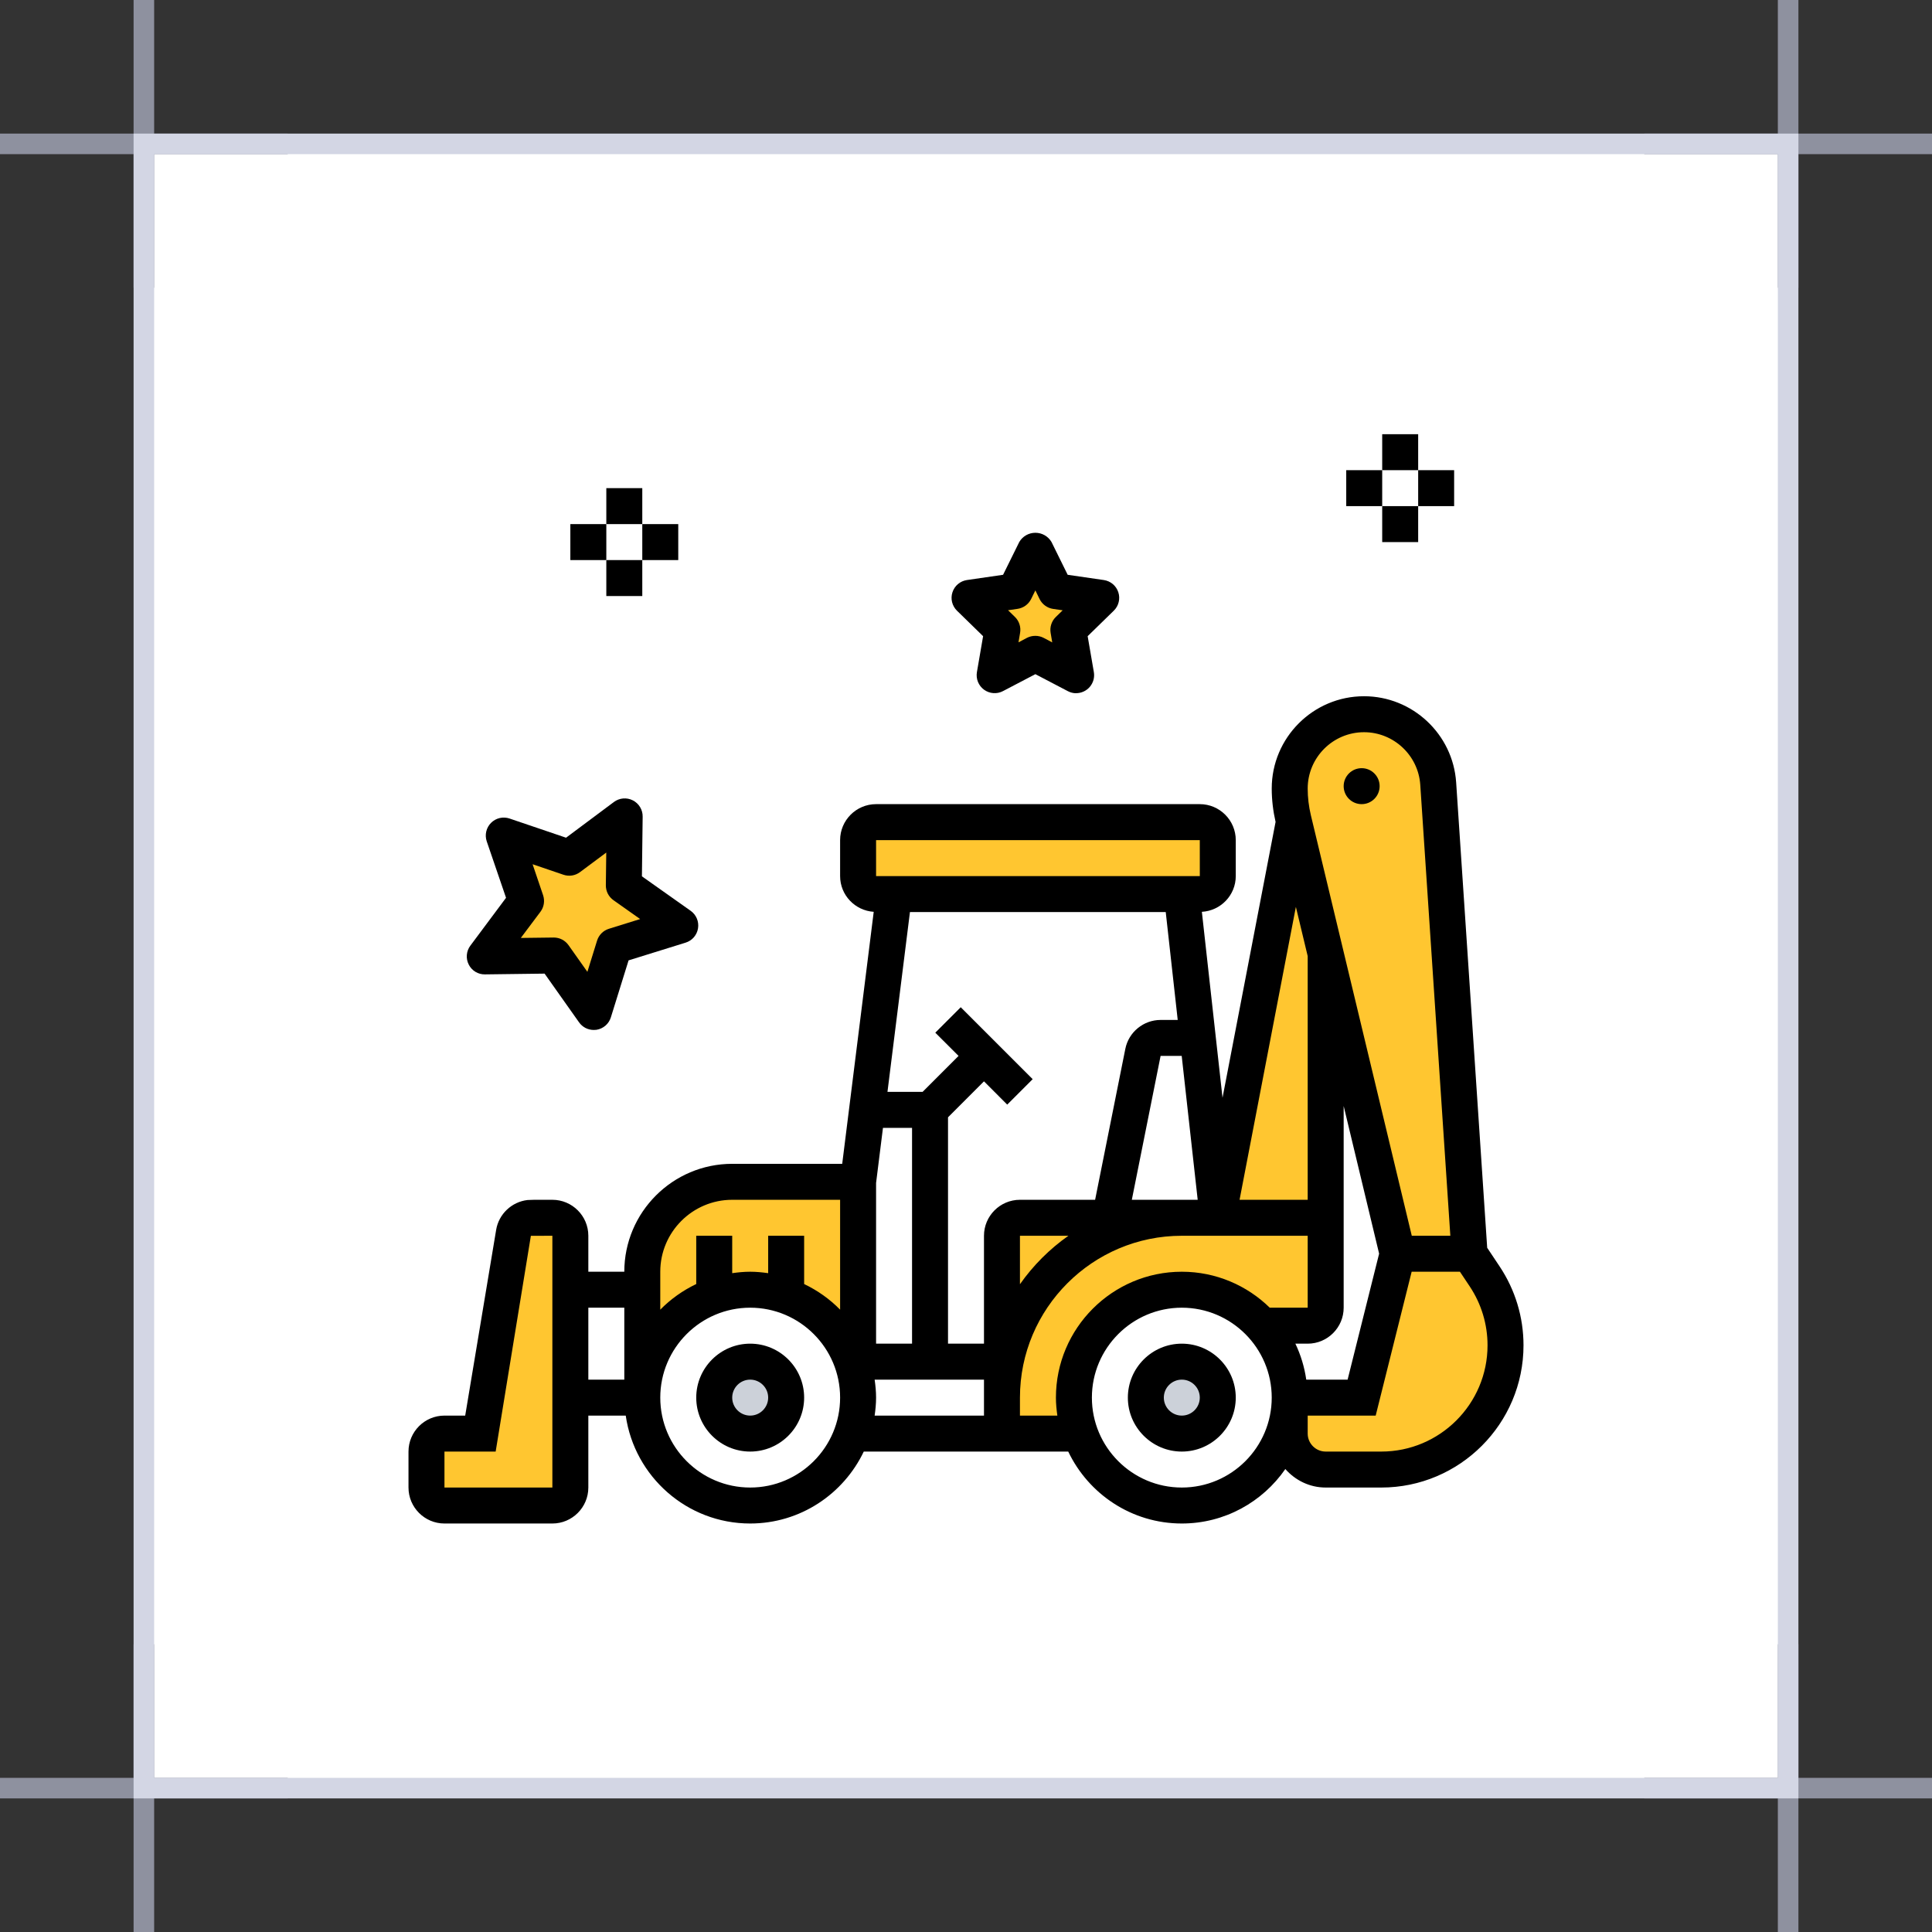 <svg width="94" height="94" viewBox="0 0 94 94" fill="none" xmlns="http://www.w3.org/2000/svg">
<rect x="0" y="0" width="94" height="94" fill="#333333" stroke="none"/>
<rect x="7" y="7" width="80" height="80" fill="white"/>
<path d="M7 14V0" stroke="#8E919F"/>
<path d="M87 94V80" stroke="#8E919F"/>
<path d="M87 14V0" stroke="#8E919F"/>
<path d="M0 7L14 7" stroke="#8E919F"/>
<path d="M80 87L94 87" stroke="#8E919F"/>
<path d="M80 7L94 7" stroke="#8E919F"/>
<path d="M7 94V80" stroke="#8E919F"/>
<path d="M0 87L14 87" stroke="#8E919F"/>
<g clip-path="url(#clip0_242_8624)">
<path d="M58.279 50.5L59.25 59.25H57.5H54L55.61 51.2C55.689 50.797 56.047 50.5 56.468 50.5H58.279Z" fill="white"/>
<path d="M45.25 54V66.25H41.75V57.5L42.188 54H45.25Z" fill="white"/>
<path d="M59.25 40.875V42.625C59.25 43.106 58.856 43.5 58.375 43.5H57.5H43.5H42.625C42.144 43.5 41.75 43.106 41.75 42.625V40.875C41.75 40.394 42.144 40 42.625 40H58.375C58.856 40 59.25 40.394 59.25 40.875Z" fill="#FFC630"/>
<path d="M54 59.25H57.5C52.67 59.25 48.75 63.17 48.75 68V66.25V60.125C48.75 59.644 49.144 59.25 49.625 59.25H54Z" fill="#FFC630"/>
<path d="M41.75 57.5V66.25H41.453C40.928 64.763 39.737 63.572 38.25 63.047C37.699 62.855 37.112 62.75 36.5 62.75C35.888 62.75 35.301 62.855 34.75 63.047C32.711 63.765 31.25 65.716 31.25 68V62.75V61.875C31.25 59.46 33.21 57.5 35.625 57.5H41.75Z" fill="#FFC630"/>
<path d="M69.978 38.127L71.5 61H68L64.5 46.422V46.414L62.951 39.983L62.925 39.86C62.811 39.37 62.75 38.871 62.75 38.364C62.75 37.366 63.153 36.465 63.809 35.809C64.465 35.153 65.366 34.75 66.364 34.75C67.317 34.75 68.192 35.117 68.84 35.73C69.487 36.334 69.907 37.182 69.978 38.127Z" fill="#FFC630"/>
<path d="M64.5 46.422V59.25H59.25L62.951 39.983L64.5 46.414V46.422Z" fill="#FFC630"/>
<path d="M27.75 62.75H31.25V68H27.75V62.75Z" fill="white"/>
<path d="M72.235 62.102C72.9 63.091 73.25 64.264 73.25 65.454C73.25 68.796 70.546 71.5 67.204 71.5H64.5C63.538 71.5 62.75 70.713 62.75 69.75V68H66.25L68 61H71.5L72.235 62.102Z" fill="#FFC630"/>
<path d="M27.75 68V72.375C27.75 72.856 27.356 73.25 26.875 73.25H21.625C21.144 73.25 20.75 72.856 20.75 72.375V70.625C20.75 70.144 21.144 69.75 21.625 69.75H23.375L25.003 59.985C25.064 59.591 25.387 59.303 25.764 59.259C25.799 59.25 26 59.25 26 59.25H26.875C27.356 59.25 27.75 59.644 27.75 60.125V62.75V68Z" fill="#FFC630"/>
<path d="M62.75 68C62.75 70.896 60.396 73.25 57.5 73.25C55.216 73.25 53.265 71.789 52.547 69.75C52.355 69.199 52.25 68.612 52.25 68C52.25 65.104 54.604 62.75 57.5 62.75C59.049 62.75 60.449 63.424 61.411 64.5C62.242 65.427 62.75 66.653 62.75 68Z" fill="white"/>
<path d="M41.453 66.25C41.645 66.801 41.75 67.388 41.75 68C41.75 68.612 41.645 69.199 41.453 69.75C40.735 71.789 38.784 73.25 36.5 73.25C33.604 73.25 31.25 70.896 31.25 68C31.25 65.716 32.711 63.765 34.75 63.047C35.301 62.855 35.888 62.75 36.5 62.75C37.112 62.75 37.699 62.855 38.25 63.047C39.737 63.572 40.928 64.763 41.453 66.25Z" fill="white"/>
<path d="M59.25 59.25H64.5V63.625C64.5 64.106 64.106 64.5 63.625 64.5H61.411C60.449 63.424 59.049 62.75 57.5 62.75C54.604 62.75 52.25 65.104 52.25 68C52.25 68.612 52.355 69.199 52.547 69.75H48.75V68C48.75 63.17 52.67 59.25 57.5 59.25H59.25Z" fill="#FFC630"/>
<path d="M41.75 66.25H45.25H48.75V68V69.75H41.453C41.645 69.199 41.75 68.612 41.75 68C41.75 67.388 41.645 66.801 41.453 66.25H41.75Z" fill="white"/>
<path d="M57.5 69.75C58.467 69.75 59.25 68.966 59.25 68C59.25 67.034 58.467 66.25 57.5 66.25C56.533 66.25 55.75 67.034 55.75 68C55.75 68.966 56.533 69.75 57.5 69.75Z" fill="#CCD1D9"/>
<path d="M36.5 69.75C37.467 69.75 38.25 68.966 38.25 68C38.25 67.034 37.467 66.25 36.5 66.25C35.533 66.25 34.75 67.034 34.75 68C34.75 68.966 35.533 69.75 36.5 69.75Z" fill="#CCD1D9"/>
<path d="M57.5 65.375C56.053 65.375 54.875 66.553 54.875 68C54.875 69.447 56.053 70.625 57.5 70.625C58.947 70.625 60.125 69.447 60.125 68C60.125 66.553 58.947 65.375 57.5 65.375ZM57.5 68.875C57.018 68.875 56.625 68.482 56.625 68C56.625 67.518 57.018 67.125 57.5 67.125C57.982 67.125 58.375 67.518 58.375 68C58.375 68.482 57.982 68.875 57.5 68.875Z" fill="black"/>
<path d="M36.5 65.375C35.053 65.375 33.875 66.553 33.875 68C33.875 69.447 35.053 70.625 36.5 70.625C37.947 70.625 39.125 69.447 39.125 68C39.125 66.553 37.947 65.375 36.5 65.375ZM36.5 68.875C36.018 68.875 35.625 68.482 35.625 68C35.625 67.518 36.018 67.125 36.5 67.125C36.982 67.125 37.375 67.518 37.375 68C37.375 68.482 36.982 68.875 36.5 68.875Z" fill="black"/>
<path d="M72.963 61.617L72.358 60.709L70.848 38.068C70.692 35.717 68.723 33.875 66.366 33.875C63.89 33.875 61.875 35.89 61.875 38.366C61.875 38.912 61.941 39.458 62.062 39.99L59.481 53.412L58.476 44.364C59.394 44.311 60.125 43.555 60.125 42.625V40.875C60.125 39.91 59.34 39.125 58.375 39.125H42.625C41.66 39.125 40.875 39.91 40.875 40.875V42.625C40.875 43.551 41.599 44.303 42.51 44.364L40.977 56.625H35.625C32.73 56.625 30.375 58.98 30.375 61.875H28.625V60.125C28.625 59.16 27.84 58.375 26.875 58.375H26.002H26H25.992C25.992 58.375 25.71 58.381 25.669 58.386C24.897 58.473 24.267 59.07 24.14 59.837L22.634 68.875H21.625C20.66 68.875 19.875 69.66 19.875 70.625V72.375C19.875 73.34 20.66 74.125 21.625 74.125H26.875C27.84 74.125 28.625 73.34 28.625 72.375V68.875H30.445C30.872 71.839 33.421 74.125 36.5 74.125C38.937 74.125 41.04 72.691 42.026 70.625H51.974C52.96 72.691 55.063 74.125 57.5 74.125C59.587 74.125 61.431 73.074 62.537 71.475C63.019 72.022 63.716 72.375 64.5 72.375H67.206C71.02 72.375 74.125 69.27 74.125 65.456C74.125 64.084 73.723 62.758 72.963 61.617ZM26.875 72.375H21.625V70.625H24.116L25.829 60.128L26.875 60.125V72.375ZM66.366 35.625C67.805 35.625 69.006 36.749 69.102 38.184L70.565 60.125H68.689L63.778 39.659C63.677 39.235 63.625 38.801 63.625 38.366C63.625 36.855 64.855 35.625 66.366 35.625ZM63.026 65.375H63.625C64.59 65.375 65.375 64.59 65.375 63.625V53.811L67.1 60.996L65.567 67.125H63.555C63.466 66.507 63.285 65.919 63.026 65.375ZM42.625 57.554L42.96 54.875H44.375V65.375H42.625V57.554ZM46.125 54.362L47.875 52.612L49.006 53.744L50.244 52.506L46.744 49.006L45.506 50.244L46.638 51.375L44.888 53.125H43.179L44.273 44.375H56.718L57.301 49.625H56.468C55.636 49.625 54.914 50.217 54.752 51.031L53.282 58.375H49.625C48.66 58.375 47.875 59.16 47.875 60.125V65.375H46.125V54.362ZM49.625 60.125H51.983C51.067 60.769 50.269 61.567 49.625 62.483V60.125ZM55.068 58.375L56.468 51.375H57.495L58.273 58.375H55.068ZM63.625 46.52V58.375H60.31L63.05 44.124L63.625 46.52ZM42.625 40.875H58.375L58.376 42.625H42.625V40.875ZM35.625 58.375H40.875V63.721C40.373 63.208 39.78 62.787 39.125 62.474V60.125H37.375V61.945C37.088 61.904 36.797 61.875 36.5 61.875C36.203 61.875 35.912 61.904 35.625 61.945V60.125H33.875V62.474C33.22 62.787 32.627 63.209 32.125 63.721V61.875C32.125 59.945 33.695 58.375 35.625 58.375ZM28.625 63.625H30.375V67.125H28.625V63.625ZM36.5 72.375C34.088 72.375 32.125 70.412 32.125 68C32.125 65.588 34.088 63.625 36.5 63.625C38.912 63.625 40.875 65.588 40.875 68C40.875 70.412 38.912 72.375 36.5 72.375ZM42.555 67.125H47.875V68.875H42.555C42.596 68.588 42.625 68.297 42.625 68C42.625 67.703 42.596 67.412 42.555 67.125ZM49.625 68.875V68C49.625 63.658 53.158 60.125 57.5 60.125H63.625V63.625H61.779C60.674 62.544 59.164 61.875 57.5 61.875C54.123 61.875 51.375 64.623 51.375 68C51.375 68.297 51.404 68.588 51.445 68.875H49.625ZM57.5 72.375C55.088 72.375 53.125 70.412 53.125 68C53.125 65.588 55.088 63.625 57.5 63.625C59.912 63.625 61.875 65.588 61.875 68C61.875 70.412 59.912 72.375 57.5 72.375ZM67.206 70.625H64.5C64.018 70.625 63.625 70.232 63.625 69.75V68.875H66.933L68.683 61.875H71.032L71.507 62.587C72.075 63.44 72.375 64.431 72.375 65.456C72.375 68.306 70.056 70.625 67.206 70.625Z" fill="black"/>
<path d="M66.25 39.125C66.733 39.125 67.125 38.733 67.125 38.25C67.125 37.767 66.733 37.375 66.25 37.375C65.767 37.375 65.375 37.767 65.375 38.25C65.375 38.733 65.767 39.125 66.25 39.125Z" fill="black"/>
<path d="M50.375 26.751L51.366 28.76L53.584 29.083L51.98 30.646L52.358 32.854L50.375 31.812L48.392 32.854L48.77 30.646L47.166 29.083L49.384 28.76L50.375 26.751Z" fill="#FFC630"/>
<path d="M52.359 33.729C52.216 33.729 52.076 33.693 51.95 33.625L50.375 32.801L48.8 33.625C48.656 33.701 48.493 33.735 48.33 33.723C48.167 33.711 48.011 33.654 47.879 33.558C47.747 33.462 47.645 33.331 47.583 33.18C47.522 33.029 47.504 32.864 47.531 32.703L47.832 30.953L46.557 29.709C46.442 29.595 46.361 29.451 46.322 29.294C46.284 29.136 46.29 28.971 46.341 28.816C46.391 28.662 46.483 28.524 46.607 28.419C46.731 28.315 46.882 28.246 47.042 28.222L48.804 27.966L49.592 26.37C49.672 26.233 49.787 26.12 49.924 26.041C50.062 25.963 50.218 25.922 50.376 25.922C50.534 25.922 50.69 25.963 50.827 26.041C50.965 26.12 51.08 26.233 51.16 26.37L51.947 27.966L53.71 28.222C53.87 28.246 54.021 28.315 54.145 28.419C54.269 28.524 54.361 28.662 54.411 28.816C54.462 28.971 54.468 29.136 54.429 29.294C54.391 29.451 54.31 29.595 54.194 29.709L52.919 30.953L53.221 32.703C53.242 32.828 53.236 32.957 53.203 33.08C53.169 33.203 53.109 33.317 53.027 33.415C52.945 33.512 52.843 33.59 52.727 33.644C52.612 33.698 52.486 33.726 52.359 33.726V33.729ZM50.375 30.937C50.517 30.937 50.656 30.971 50.782 31.037L51.196 31.256L51.118 30.794C51.094 30.655 51.104 30.511 51.148 30.376C51.192 30.241 51.267 30.119 51.369 30.02L51.704 29.694L51.24 29.626C51.1 29.606 50.967 29.552 50.852 29.468C50.737 29.385 50.644 29.275 50.581 29.148L50.375 28.725L50.169 29.144C50.106 29.271 50.013 29.381 49.898 29.465C49.783 29.548 49.65 29.602 49.51 29.623L49.046 29.69L49.381 30.017C49.483 30.116 49.558 30.238 49.602 30.373C49.646 30.508 49.656 30.651 49.632 30.791L49.554 31.252L49.968 31.033C50.094 30.969 50.234 30.936 50.375 30.937Z" fill="black"/>
<path d="M24.51 40.652L27.696 41.732L30.392 39.72L30.349 43.084L33.095 45.026L29.883 46.024L28.885 49.236L26.942 46.49L23.579 46.533L25.59 43.837L24.51 40.652Z" fill="#FFC630"/>
<path d="M28.887 50.112C28.748 50.111 28.61 50.078 28.485 50.014C28.361 49.949 28.254 49.856 28.174 49.742L26.497 47.371L23.594 47.408C23.431 47.411 23.27 47.367 23.131 47.283C22.991 47.198 22.879 47.076 22.806 46.93C22.732 46.785 22.7 46.621 22.714 46.459C22.728 46.296 22.787 46.14 22.885 46.01L24.621 43.682L23.681 40.933C23.629 40.778 23.621 40.612 23.659 40.453C23.696 40.295 23.777 40.15 23.893 40.034C24.008 39.919 24.153 39.839 24.312 39.801C24.471 39.765 24.637 39.773 24.792 39.825L27.541 40.758L29.868 39.021C29.999 38.923 30.155 38.863 30.318 38.849C30.481 38.835 30.645 38.867 30.79 38.941C30.936 39.015 31.058 39.129 31.143 39.269C31.227 39.409 31.271 39.57 31.268 39.733L31.232 42.637L33.603 44.314C33.736 44.408 33.841 44.538 33.904 44.688C33.968 44.839 33.988 45.004 33.962 45.166C33.937 45.327 33.866 45.478 33.76 45.602C33.653 45.725 33.513 45.816 33.357 45.864L30.583 46.726L29.721 49.499C29.673 49.655 29.581 49.795 29.458 49.901C29.334 50.008 29.183 50.078 29.021 50.104C28.977 50.11 28.932 50.112 28.887 50.112ZM26.946 45.615C27.086 45.615 27.224 45.649 27.348 45.713C27.472 45.778 27.579 45.871 27.66 45.985L28.579 47.284L29.05 45.765C29.093 45.629 29.167 45.506 29.267 45.406C29.368 45.305 29.491 45.231 29.627 45.189L31.146 44.716L29.847 43.798C29.732 43.716 29.637 43.607 29.573 43.481C29.508 43.354 29.476 43.214 29.477 43.072L29.497 41.481L28.219 42.433C28.105 42.517 27.973 42.574 27.833 42.596C27.693 42.618 27.549 42.606 27.415 42.56L25.913 42.049L26.424 43.556C26.469 43.691 26.481 43.834 26.459 43.974C26.437 44.114 26.381 44.247 26.296 44.36L25.34 45.635L26.931 45.615H26.946Z" fill="black"/>
<g clip-path="url(#clip1_242_8624)">
<path d="M67.25 21.125H69V22.875H67.25V21.125Z" fill="black"/>
<path d="M69 22.875H70.75V24.625H69V22.875Z" fill="black"/>
<path d="M67.25 24.625H69V26.375H67.25V24.625Z" fill="black"/>
<path d="M65.5 22.875H67.25V24.625H65.5V22.875Z" fill="black"/>
</g>
<path d="M29.5 23.75H31.25V25.5H29.5V23.75Z" fill="black"/>
<path d="M31.25 25.5H33V27.25H31.25V25.5Z" fill="black"/>
<path d="M29.5 27.25H31.25V29H29.5V27.25Z" fill="black"/>
<path d="M27.75 25.5H29.5V27.25H27.75V25.5Z" fill="black"/>
</g>
<rect x="7" y="7" width="80" height="80" stroke="#D3D6E4"/>
<defs>
<clipPath id="clip0_242_8624">
<rect width="56" height="56" fill="white" transform="translate(19 19)"/>
</clipPath>
<clipPath id="clip1_242_8624">
<rect width="5.25" height="5.25" fill="white" transform="translate(65.5 21.125)"/>
</clipPath>
</defs>
</svg>
